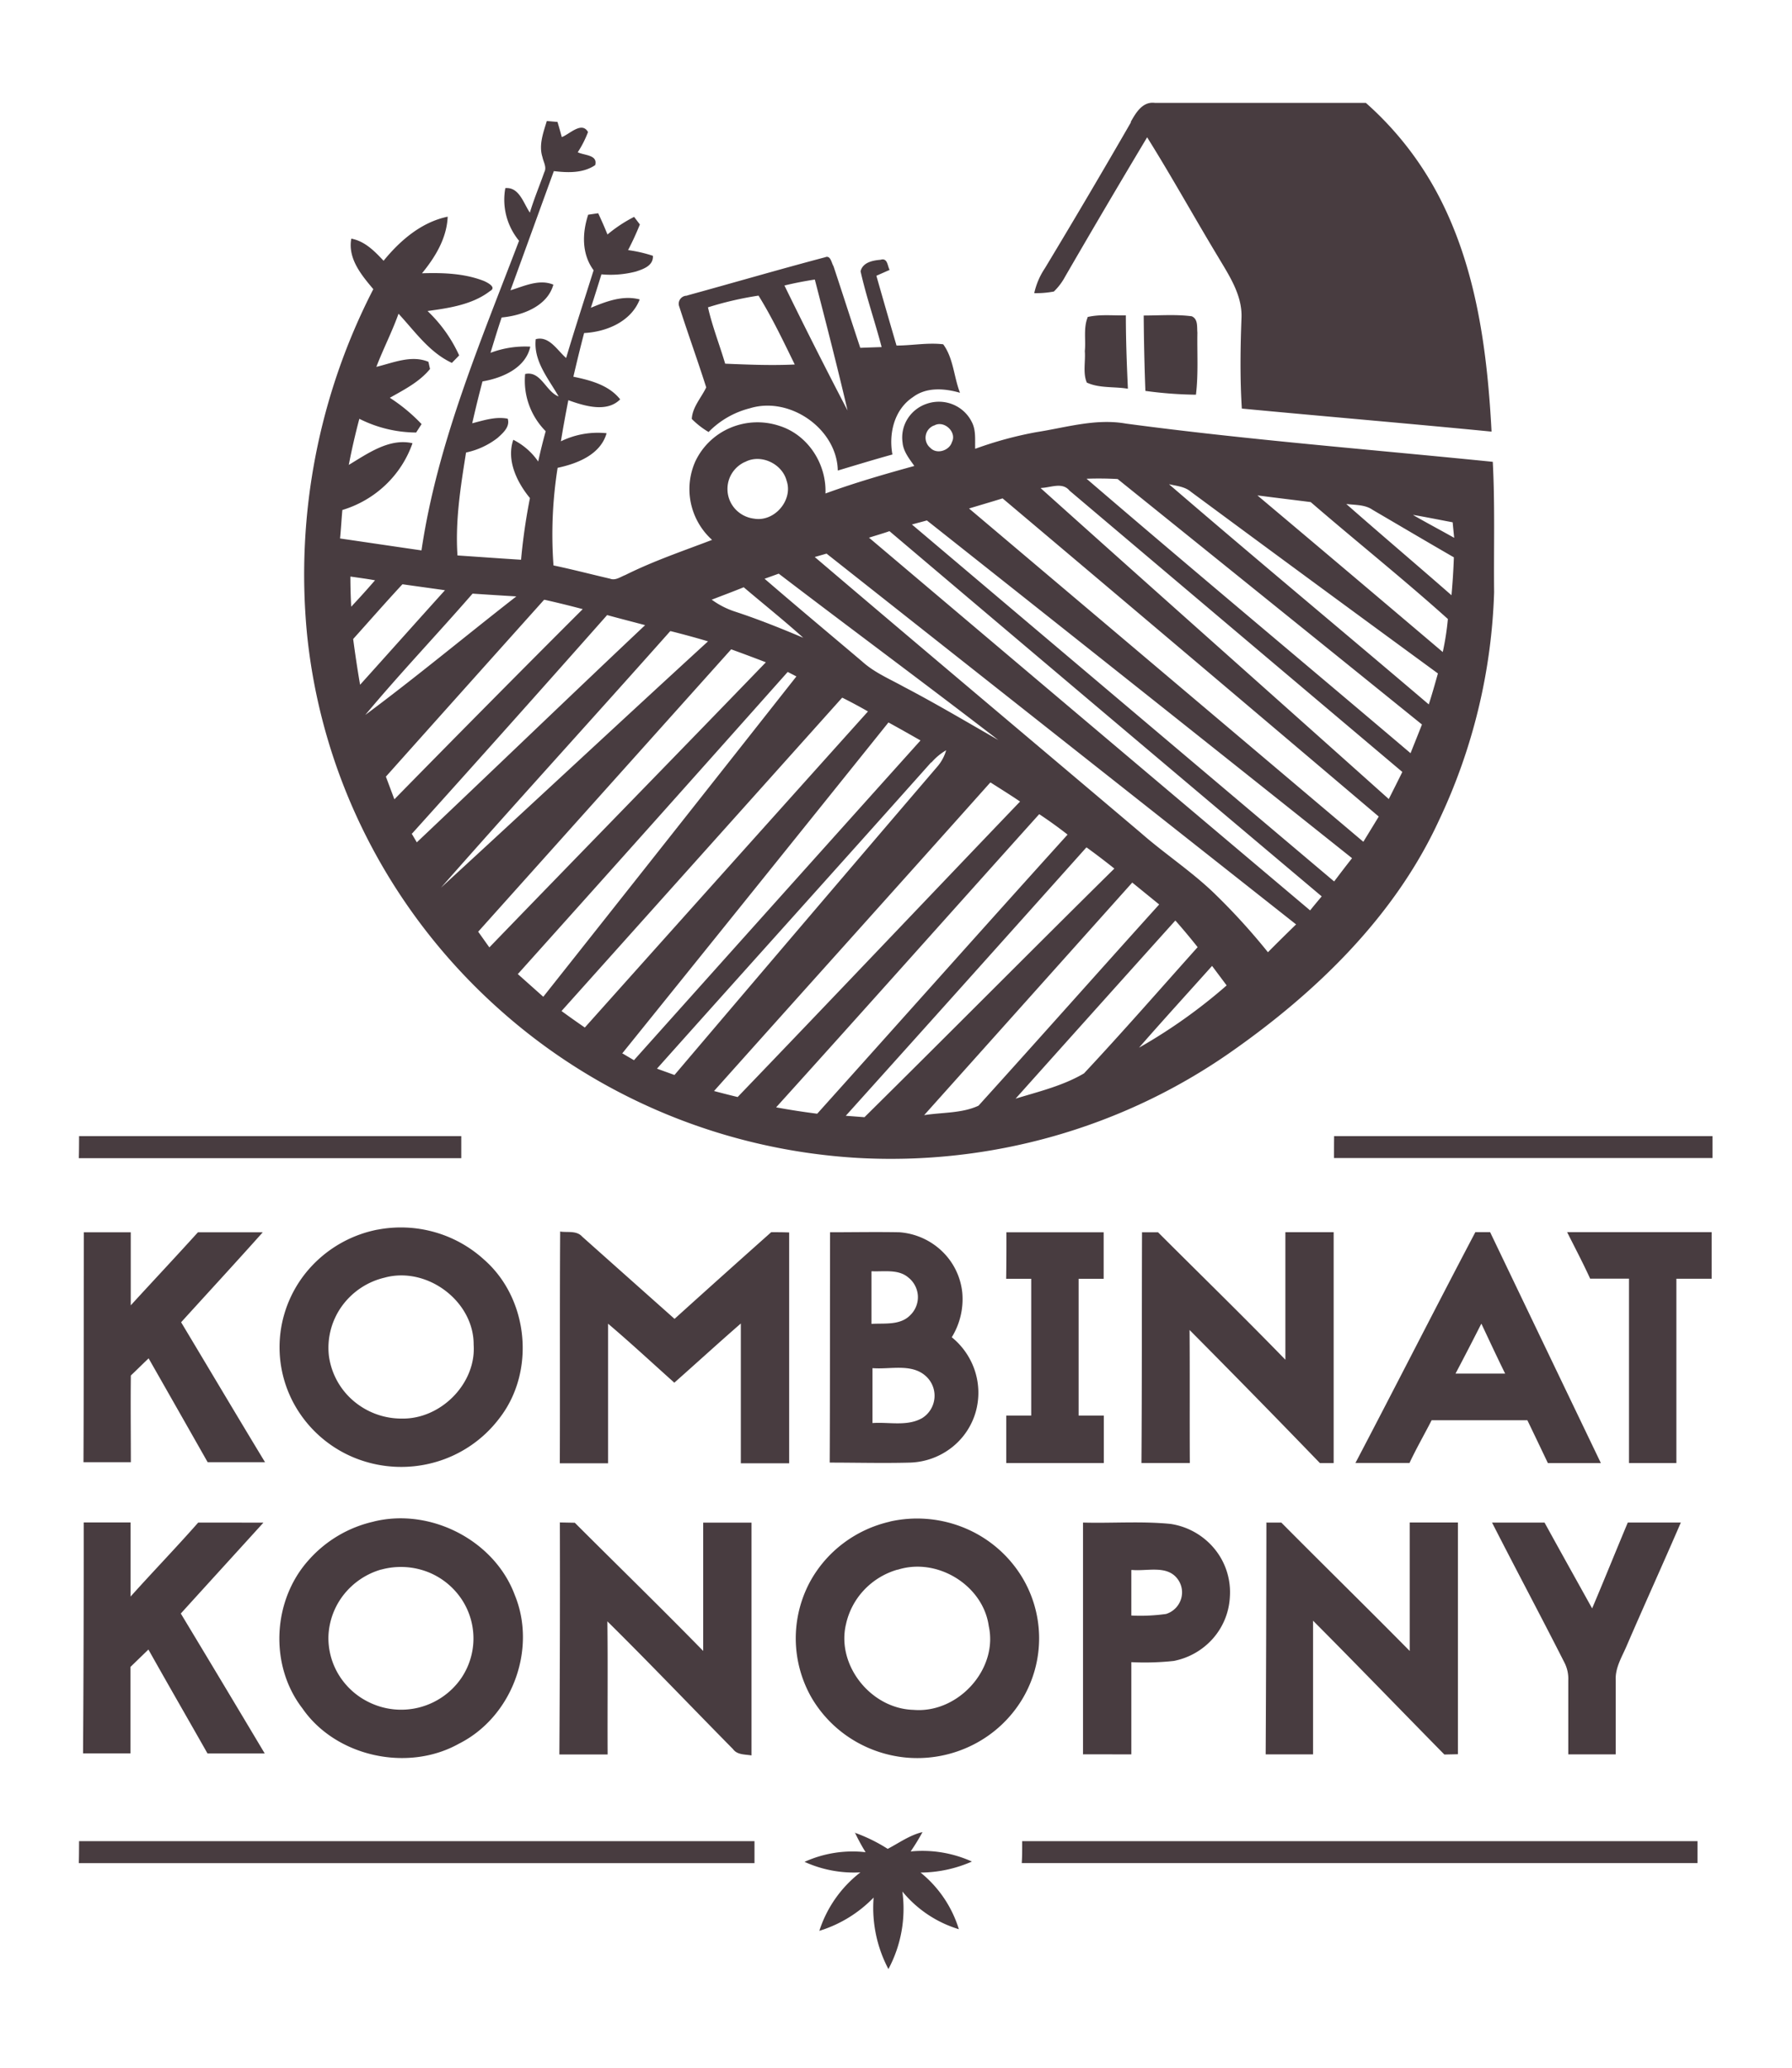 <svg xmlns="http://www.w3.org/2000/svg" width="117" height="135" fill="none"><g clip-path="url(#a)"><path fill="#483C40" d="M74.388 68.39a34.774 34.774 0 0 0 5.7-4.053l-.952-1.273c-1.586 1.774-3.192 3.531-4.758 5.325h.01Zm2.337-8.276A6385.06 6385.06 0 0 0 66.308 71.73c1.51-.462 3.095-.84 4.466-1.649 2.525-2.7 4.96-5.493 7.42-8.242a42.3 42.3 0 0 0-1.442-1.725h-.027Zm-16.428 12.7c1.187-.197 2.498-.112 3.59-.625 3.95-4.363 7.853-8.768 11.796-13.137l-1.758-1.43a47097.26 47097.26 0 0 1-13.594 15.193h-.034ZM70.918 55.34a7353.452 7353.452 0 0 1-15.696 17.508l1.22.093c5.454-5.394 10.855-10.841 16.314-16.233-.59-.472-1.192-.93-1.804-1.374l-.034.006Zm-3.084-2.166c-5.727 6.373-11.42 12.773-17.161 19.124.89.163 1.784.302 2.682.416 5.45-6.07 10.875-12.168 16.347-18.224a29.025 29.025 0 0 0-1.835-1.323l-.033.007ZM64.646 51.1C58.65 57.82 52.62 64.515 46.619 71.232a73.27 73.27 0 0 0 1.542.392c6.163-6.412 12.277-12.858 18.439-19.292-.62-.422-1.274-.827-1.92-1.24l-.034.007Zm-3.856-1.32c-5.951 6.678-11.942 13.322-17.896 19.992l1.143.413a6745.798 6745.798 0 0 1 17.206-20.186c.245-.3.426-.645.532-1.016a3.79 3.79 0 0 0-.951.789l-.034.009ZM40.614 68.76c.252.152.516.307.778.459A14416.48 14416.48 0 0 1 60.1 48.343c-.698-.396-1.392-.792-2.093-1.174a11334.11 11334.11 0 0 1-17.359 21.58l-.034.01ZM54.97 45.567 36.662 66.009c.502.367 1.009.726 1.521 1.078C44.34 60.198 50.501 53.319 56.67 46.45a33.305 33.305 0 0 0-1.667-.894l-.033.01ZM33.795 63.585l1.676 1.494a9280.219 9280.219 0 0 0 16.526-20.915l-.567-.294a5805.134 5805.134 0 0 1-17.602 19.706l-.033.01Zm-2.575-2.754c.241.33.483.683.731 1.023 6.004-6.216 12.046-12.394 18.053-18.613-.752-.29-1.507-.573-2.266-.847L31.22 60.832Zm12.532-19.615c-4.978 5.606-10.02 11.125-14.96 16.74 5.821-5.344 11.601-10.738 17.435-16.083a58.03 58.03 0 0 0-2.442-.667l-.033.01Zm-16.874 13.21.336.57c4.981-4.715 9.92-9.477 14.905-14.18-.825-.222-1.652-.43-2.48-.658a2121.766 2121.766 0 0 1-12.728 14.257l-.032.01h-.001Zm8.64-15.26a7517.94 7517.94 0 0 0-10.323 11.54l.554 1.48c4.077-4.16 8.176-8.3 12.297-12.416a65.328 65.328 0 0 0-2.494-.612l-.034.01v-.002Zm-11.735 7.561c3.376-2.506 6.612-5.203 9.928-7.788-.953-.057-1.905-.117-2.857-.181-2.317 2.663-4.767 5.236-7.038 7.959l-.033.01Zm22.672-7.585c.46.34.973.605 1.52.785 1.514.495 2.996 1.091 4.468 1.712-1.263-1.139-2.592-2.197-3.886-3.297-.664.27-1.368.534-2.068.803l-.034-.003Zm-20.186-.989c-1.09 1.174-2.142 2.378-3.211 3.568.13.989.278 1.978.452 2.987 1.85-2.054 3.688-4.118 5.542-6.172-.895-.129-1.83-.254-2.75-.386l-.033.003Zm-3.393-.504c0 .66.02 1.318.054 1.962a54.692 54.692 0 0 0 1.555-1.724c-.506-.093-1.042-.163-1.575-.24l-.034.002Zm27.043.138c2.105 1.817 4.244 3.601 6.37 5.401.787.716 1.783 1.134 2.715 1.65 2.096 1.097 4.133 2.307 6.179 3.48-4.752-3.66-9.575-7.224-14.34-10.864l-.925.333Zm3.275-1.42c7.077 6.027 14.198 12.008 21.299 18.019 1.579 1.385 3.352 2.538 4.865 4.015a41.814 41.814 0 0 1 3.426 3.77c.606-.614 1.22-1.218 1.837-1.817-10.22-8.068-20.438-16.138-30.656-24.209l-.77.221Zm3.537-1.267c9.596 8.12 19.198 16.234 28.806 24.34.248-.31.502-.612.757-.916a12772.944 12772.944 0 0 1-28.22-23.845c-.415.148-.865.273-1.31.418l-.034.004h.001Zm2.803-.86c9.186 7.775 18.377 15.545 27.572 23.31.385-.507.77-1.018 1.17-1.519a10687.586 10687.586 0 0 0-27.76-22.052c-.295.083-.628.168-.95.257l-.032.004Zm32.728-.614c.888.512 1.796.99 2.682 1.49-.027-.254-.077-.761-.101-1.015-.82-.152-1.683-.33-2.548-.478l-.033.003Zm-4.359-.716c2.274 2.002 4.587 3.957 6.863 5.953.076-.823.129-1.648.157-2.474-1.776-1.025-3.543-2.07-5.313-3.106-.486-.34-1.117-.303-1.69-.376l-.017.003Zm-24.638.287L89.013 54.96c.335-.55.67-1.094 1.006-1.648-8.178-6.935-16.365-13.86-24.56-20.773-.712.221-1.447.435-2.177.656l-.017.003Zm18.836-.847c4.039 3.399 8.07 6.806 12.096 10.222.156-.712.268-1.432.334-2.157-2.913-2.618-5.988-5.071-8.955-7.633-1.136-.145-2.3-.283-3.459-.435l-.016.003Zm-5.771-.729c5.61 4.834 11.309 9.563 16.954 14.37.215-.66.406-1.345.597-2.021-5.39-3.943-10.77-7.9-16.14-11.87-.382-.33-.922-.37-1.394-.481l-.017.002Zm-8.381.254c7.553 6.783 15.153 13.519 22.724 20.295.295-.587.593-1.174.885-1.77a23458.571 23458.571 0 0 1-21.725-18.363c-.466-.584-1.23-.198-1.86-.179l-.024.017Zm2.994-.616c7.007 6.02 14.107 11.938 21.151 17.917.248-.623.5-1.247.745-1.873-6.618-5.348-13.242-10.69-19.871-16.028a22.453 22.453 0 0 0-2.002-.02l-.023.004Zm-22.325-1.091a1.967 1.967 0 0 0-.836.745 1.92 1.92 0 0 0-.284 1.074c.013.466.196.912.515 1.256.32.344.754.565 1.225.62 1.34.228 2.55-1.222 2.122-2.469-.282-1.11-1.676-1.787-2.719-1.23l-.023.004Zm12.354-2.385a.856.856 0 0 0-.231 1.457c.426.45 1.244.176 1.41-.375.34-.656-.515-1.448-1.155-1.085l-.024.004v-.001ZM35.679 7.899l.72.062c.101.33.189.66.28.99.515-.192 1.306-1.05 1.713-.33-.175.462-.4.905-.67 1.319.415.214 1.32.155 1.139.84-.791.538-1.79.499-2.7.392-.948 2.593-1.883 5.19-2.832 7.782.885-.27 1.878-.755 2.8-.369-.386 1.408-2.03 2.021-3.376 2.143-.26.765-.493 1.54-.728 2.308a6.397 6.397 0 0 1 2.598-.403c-.305 1.399-1.824 2.048-3.121 2.27-.24.906-.464 1.818-.67 2.733.75-.192 1.528-.452 2.316-.3.167.527-.312.943-.67 1.263a5.067 5.067 0 0 1-2.05.946c-.354 2.223-.713 4.462-.559 6.72 1.381.093 2.766.194 4.151.28.123-1.352.316-2.695.58-4.026-.852-1.035-1.546-2.47-1.087-3.805a4.336 4.336 0 0 1 1.626 1.418c.144-.659.306-1.319.49-1.978a4.69 4.69 0 0 1-1.09-1.723 4.63 4.63 0 0 1-.252-2.013c1.03-.225 1.341 1.144 2.186 1.467-.67-1.174-1.652-2.308-1.494-3.74.878-.237 1.414.742 1.984 1.228.57-1.92 1.194-3.819 1.794-5.728-.788-1.062-.747-2.437-.355-3.627l.653-.095c.215.455.419.92.607 1.387a9.206 9.206 0 0 1 1.74-1.15l.375.495a18.07 18.07 0 0 1-.77 1.674 8.944 8.944 0 0 1 1.622.373c.034.64-.604.86-1.107 1.026a6.57 6.57 0 0 1-2.255.184c-.225.729-.453 1.458-.69 2.183 1.005-.415 2.094-.837 3.19-.544-.563 1.441-2.155 2.116-3.63 2.193-.248.946-.48 1.9-.701 2.852 1.116.23 2.32.547 3.054 1.477-.871.887-2.346.429-3.383.056a81.556 81.556 0 0 0-.486 2.684 5.487 5.487 0 0 1 2.984-.528c-.399 1.392-1.89 1.979-3.198 2.26a27.792 27.792 0 0 0-.269 6.372c1.234.258 2.451.578 3.688.864.36.142.688-.122 1.006-.24 1.821-.91 3.758-1.566 5.659-2.292a4.485 4.485 0 0 1-1.38-2.386 4.435 4.435 0 0 1 .284-2.731 4.436 4.436 0 0 1 2.286-2.199 4.54 4.54 0 0 1 3.196-.132c1.887.59 3.094 2.502 3.017 4.419 1.904-.697 3.852-1.26 5.803-1.798-.335-.478-.72-.946-.77-1.54-.075-.53.04-1.07.32-1.524a2.36 2.36 0 0 1 1.228-.985 2.429 2.429 0 0 1 1.718.025c.548.218.996.628 1.255 1.152.285.54.202 1.164.222 1.752a24.543 24.543 0 0 1 3.986-1.086c1.935-.3 3.879-.91 5.854-.56 7.959 1.064 15.968 1.688 23.954 2.496.148 2.838.057 5.678.087 8.517a37.492 37.492 0 0 1-3.597 14.886c-2.883 6.266-8.016 11.241-13.642 15.168-7.072 4.932-15.64 7.357-24.296 6.878-8.682-.503-16.927-3.911-23.368-9.658-7.18-6.381-11.677-15.17-12.612-24.644a40.677 40.677 0 0 1 4.338-22.42c-.78-.923-1.676-2.002-1.438-3.298.888.165 1.519.818 2.108 1.444 1.074-1.318 2.465-2.522 4.185-2.878-.057 1.402-.808 2.637-1.677 3.696 1.361-.043 2.766 0 4.05.504.221.102.855.41.386.66-1.14.883-2.682 1.111-4.074 1.299a9.287 9.287 0 0 1 2.065 2.899l-.476.488c-1.478-.69-2.41-2.054-3.483-3.21-.422 1.181-1.005 2.31-1.448 3.47 1.093-.264 2.287-.795 3.4-.33l.104.468c-.691.845-1.677 1.345-2.623 1.88a11.28 11.28 0 0 1 2.072 1.718c-.086.135-.268.412-.355.55a8.312 8.312 0 0 1-3.708-.896 43.97 43.97 0 0 0-.69 3.01c1.23-.739 2.651-1.765 4.16-1.415a6.889 6.889 0 0 1-1.758 2.721 7.033 7.033 0 0 1-2.821 1.638c-.058.617-.088 1.24-.151 1.86 1.773.257 3.547.524 5.317.778 1.036-7.02 3.859-13.614 6.37-20.215a4.235 4.235 0 0 1-.83-1.623 4.192 4.192 0 0 1-.065-1.816c.908-.08 1.183.99 1.602 1.602.268-.9.634-1.764.94-2.638.177-.33-.055-.659-.119-.989-.255-.784.058-1.602.286-2.36l-.024.003Zm10.544 12.163c.285 1.253.758 2.45 1.124 3.683 1.511.063 3.016.125 4.542.053-.744-1.52-1.472-3.057-2.364-4.497a21.77 21.77 0 0 0-3.279.758l-.023.003Zm4.992-1.424a333.972 333.972 0 0 0 4.123 8.164c-.67-2.86-1.4-5.704-2.138-8.55a23.39 23.39 0 0 0-1.962.383l-.023.003Zm-6.37.659c3.018-.828 6.015-1.704 9.035-2.503.352-.148.41.383.54.587.59 1.775 1.157 3.555 1.747 5.329.462-.02.928-.033 1.395-.05-.433-1.648-1.006-3.297-1.375-4.945.137-.581.788-.713 1.3-.753.47-.148.447.393.597.66l-.865.382c.432 1.521.87 3.04 1.315 4.557 1.005 0 2.035-.204 3.047-.082.671.907.694 2.13 1.097 3.165-1.006-.29-2.19-.385-3.071.284-1.227.808-1.593 2.384-1.341 3.746-1.197.33-2.38.692-3.567 1.048-.05-2.713-3.129-4.88-5.753-4.062a5.72 5.72 0 0 0-2.682 1.546 5.373 5.373 0 0 1-1.097-.854c.04-.775.62-1.381.942-2.06-.56-1.764-1.194-3.508-1.76-5.276a.515.515 0 0 1 .067-.493.53.53 0 0 1 .456-.216l-.027-.01Zm26.15 1.404c.822-.197 1.676-.088 2.512-.111 0 1.6.06 3.191.133 4.79-.878-.151-1.863-.02-2.682-.402-.268-.626-.077-1.378-.13-2.054.074-.726-.1-1.513.188-2.212l-.02-.01Zm3.658-.101c1.05 0 2.109-.086 3.155.049.426.185.335.702.37 1.072-.024 1.349.069 2.704-.095 4.049a26.228 26.228 0 0 1-3.3-.248 159.66 159.66 0 0 1-.11-4.913l-.02-.01ZM5.143 74.177h24.974v1.44H5.147c.014-.478.014-.953.017-1.43l-.02-.01Zm81.942 0h24.725v1.43H87.098c0-.468 0-.946.007-1.42l-.02-.01Zm-61.943 9.232a4.796 4.796 0 0 0-2.819 1.867 4.654 4.654 0 0 0-.85 3.237 4.68 4.68 0 0 0 1.59 2.937 4.829 4.829 0 0 0 3.169 1.168c2.57.046 4.867-2.308 4.693-4.824.014-2.813-2.994-5.104-5.763-4.392l-.02.007Zm-.503-3.123a8.09 8.09 0 0 1 3.722.155 8.01 8.01 0 0 1 3.244 1.8c2.921 2.556 3.37 7.304 1.007 10.347a7.978 7.978 0 0 1-4.298 2.904 8.102 8.102 0 0 1-5.204-.328 7.912 7.912 0 0 1-3.779-3.27 7.712 7.712 0 0 1-1.025-4.845 7.772 7.772 0 0 1 2.057-4.401 7.993 7.993 0 0 1 4.296-2.369l-.02.007Zm-19.187.168h3.085v4.77c1.457-1.592 2.94-3.17 4.387-4.77h4.233c-1.765 1.978-3.554 3.917-5.332 5.875 1.828 3.047 3.638 6.1 5.479 9.137h-3.746a3338.607 3338.607 0 0 0-3.855-6.78c-.392.37-.767.75-1.16 1.119-.023 1.886 0 3.772 0 5.661H5.45c.023-5.009.013-10.01.023-15.02l-.02.008Zm31.102-.05c.48.082 1.083-.082 1.452.33a6153.43 6153.43 0 0 0 6.035 5.374c2.096-1.894 4.2-3.78 6.31-5.658.388 0 .78 0 1.173.017v15.072h-3.155V86.41c-1.462 1.273-2.89 2.579-4.342 3.865-1.438-1.286-2.853-2.602-4.325-3.851v9.114H36.55c.02-5.055-.01-10.1.023-15.142l-.02.007Zm20.411 8.93v3.577c1.073-.08 2.267.237 3.252-.33a1.723 1.723 0 0 0 .248-2.72c-.926-.864-2.327-.443-3.48-.535l-.02.007Zm-.067-6.328v3.429c.855-.053 1.877.109 2.534-.57a1.638 1.638 0 0 0 .496-1.27 1.653 1.653 0 0 0-.643-1.204c-.647-.537-1.556-.356-2.367-.392l-.02.007Zm-2.723-2.552c1.52 0 3.034-.03 4.553 0a4.496 4.496 0 0 1 2.783 1.243 4.36 4.36 0 0 1 1.318 2.714 4.742 4.742 0 0 1-.688 2.897 4.695 4.695 0 0 1 1.513 2.201 4.62 4.62 0 0 1 .056 2.656 4.53 4.53 0 0 1-1.589 2.356c-.775.6-1.72.94-2.699.971-1.75.047-3.5 0-5.25 0 .024-4.995.01-10.02.024-15.045l-.02.007Zm11.513 0h6.37v3.036h-1.635v8.93h1.645v3.102h-6.37v-3.1h1.63v-8.93h-1.636c.016-1.023.02-2.035.016-3.044l-.02.006Zm8.855 0h1.065c2.774 2.773 5.583 5.51 8.315 8.322V80.45h3.152v15.076h-.896a847.734 847.734 0 0 0-8.512-8.692c.023 2.898 0 5.793.017 8.685h-3.159c.035-5.025.02-10.05.038-15.072l-.02.007Zm22.163 5.988a212.492 212.492 0 0 1-1.675 3.24h3.241c-.53-1.074-1.035-2.162-1.546-3.247l-.02.007Zm-.398-5.995h.982c2.41 5.03 4.82 10.055 7.232 15.079h-3.46c-.446-.934-.889-1.867-1.341-2.8h-6.25c-.476.933-1.005 1.85-1.445 2.79h-3.53c2.629-5.012 5.194-10.064 7.832-15.075l-.02.006Zm5.981 0h9.464v3.04h-2.303v12.035h-3.094v-12.04h-2.535c-.466-1.02-.996-2.025-1.502-3.034h-.03v-.001Zm-77.412 22.029a4.811 4.811 0 0 0-2.428 1.631 4.675 4.675 0 0 0-1.005 2.718 4.61 4.61 0 0 0 .676 2.528 4.72 4.72 0 0 0 1.952 1.775 4.765 4.765 0 0 0 6.03-1.543 4.62 4.62 0 0 0 .057-5.141 4.734 4.734 0 0 0-2.128-1.77 4.86 4.86 0 0 0-3.134-.198h-.02Zm-.482-3.135c3.731-.917 7.891 1.242 9.212 4.79 1.462 3.545-.174 7.97-3.644 9.714-3.352 1.876-8.046.844-10.22-2.308-2.175-2.819-1.957-7.076.433-9.707a8.018 8.018 0 0 1 4.239-2.49h-.02Zm34.195 3.142a4.836 4.836 0 0 0-2.17 1.322 4.724 4.724 0 0 0-1.182 2.225c-.647 2.674 1.616 5.533 4.409 5.606 2.914.241 5.534-2.661 4.908-5.477-.369-2.648-3.35-4.494-5.934-3.676h-.03Zm-.499-3.14a8.105 8.105 0 0 1 4.864.408 7.945 7.945 0 0 1 3.712 3.118 7.727 7.727 0 0 1 1.177 4.028 7.726 7.726 0 0 1-1.106 4.049 7.911 7.911 0 0 1-3.208 2.97 8.072 8.072 0 0 1-4.322.839 8.085 8.085 0 0 1-3.607-1.215 7.924 7.924 0 0 1-2.625-2.718 7.814 7.814 0 0 1-1.02-3.759 7.813 7.813 0 0 1 .926-3.783 7.863 7.863 0 0 1 2.186-2.527 8.002 8.002 0 0 1 3.054-1.41h-.03ZM5.435 99.4h3.091v4.838c1.455-1.623 2.974-3.192 4.412-4.827H17.2c-1.794 1.978-3.601 3.956-5.395 5.935 1.833 3.039 3.659 6.085 5.479 9.136h-3.736c-1.283-2.262-2.584-4.517-3.858-6.786l-1.174 1.138v5.645H5.422A1995.1 1995.1 0 0 0 5.465 99.4h-.03Zm31.089 0 1.006.02c2.79 2.79 5.62 5.543 8.381 8.369v-8.375h3.155v15.197c-.429-.076-.929-.026-1.21-.415-2.74-2.777-5.434-5.606-8.2-8.339.036 2.898 0 5.793.016 8.691h-3.151c.033-5.058.046-10.106.033-15.158l-.03.01Zm37.341 3.11v2.967c.757.037 1.516.003 2.267-.102a1.49 1.49 0 0 0 .975-.967 1.453 1.453 0 0 0-.24-1.341c-.698-.9-1.983-.468-2.972-.567l-.03.01Zm-3.155 12.038v-15.14c1.905.052 3.822-.1 5.72.088a4.6 4.6 0 0 1 2.873 1.635 4.454 4.454 0 0 1 .996 3.113 4.442 4.442 0 0 1-1.097 2.723 4.579 4.579 0 0 1-2.57 1.475 17.75 17.75 0 0 1-2.767.079v6.02c-1.022 0-2.075-.003-3.124-.003l-.03.01Zm11.943-15.14h1.005c2.783 2.805 5.606 5.568 8.382 8.381v-8.385h3.148v15.128l-.885.019c-2.864-2.911-5.7-5.853-8.573-8.737v8.727h-3.094c.027-5.049.042-10.097.047-15.144l-.03.01Zm14.73 0h3.461c1.029 1.872 2.072 3.741 3.107 5.604.792-1.866 1.546-3.742 2.327-5.605h3.464c-1.147 2.658-2.348 5.299-3.497 7.957-.312.761-.805 1.5-.754 2.357v4.82h-3.098v-4.823a2.324 2.324 0 0 0-.272-1.21c-1.539-3.034-3.154-6.058-4.707-9.104l-.03.003Zm-92.25 20.799h44.128v1.435H5.146c.014-.489.014-.963.017-1.438l-.03.003Zm61.575 0h44.123v1.431h-44.12c.03-.478.027-.959.027-1.434l-.031.003Zm-10.92-.557c.762.27 1.49.626 2.17 1.061.747-.389 1.434-.897 2.272-1.094-.235.434-.494.856-.774 1.263a7.842 7.842 0 0 1 4 .659 8.417 8.417 0 0 1-3.353.719 7.628 7.628 0 0 1 2.501 3.699 7.635 7.635 0 0 1-3.688-2.463 8.357 8.357 0 0 1-.911 5.065 8.559 8.559 0 0 1-.966-4.669 8.342 8.342 0 0 1-3.544 2.173 7.87 7.87 0 0 1 2.682-3.818 7.787 7.787 0 0 1-3.648-.686 7.586 7.586 0 0 1 3.986-.63c-.257-.414-.49-.842-.697-1.283l-.03.004ZM73.818 7.971c.335-.59.772-1.365 1.593-1.253h13.766a21.236 21.236 0 0 1 4.854 6.265c2.394 4.695 3.078 10.014 3.353 15.197-5.431-.531-10.869-.99-16.304-1.504-.124-1.978-.097-3.93-.023-5.895.07-1.497-.802-2.787-1.536-4.023-1.562-2.588-3.017-5.225-4.624-7.794a719.593 719.593 0 0 0-5.363 9.11c-.191.356-.437.68-.728.96a6.18 6.18 0 0 1-1.28.105 4.75 4.75 0 0 1 .697-1.628 553.141 553.141 0 0 0 5.626-9.543l-.031.004V7.97Z"/></g><defs><clipPath id="a"><path fill="#fff" d="M5.133 6.258H112.1v122.485H5.133z"/></clipPath></defs></svg>